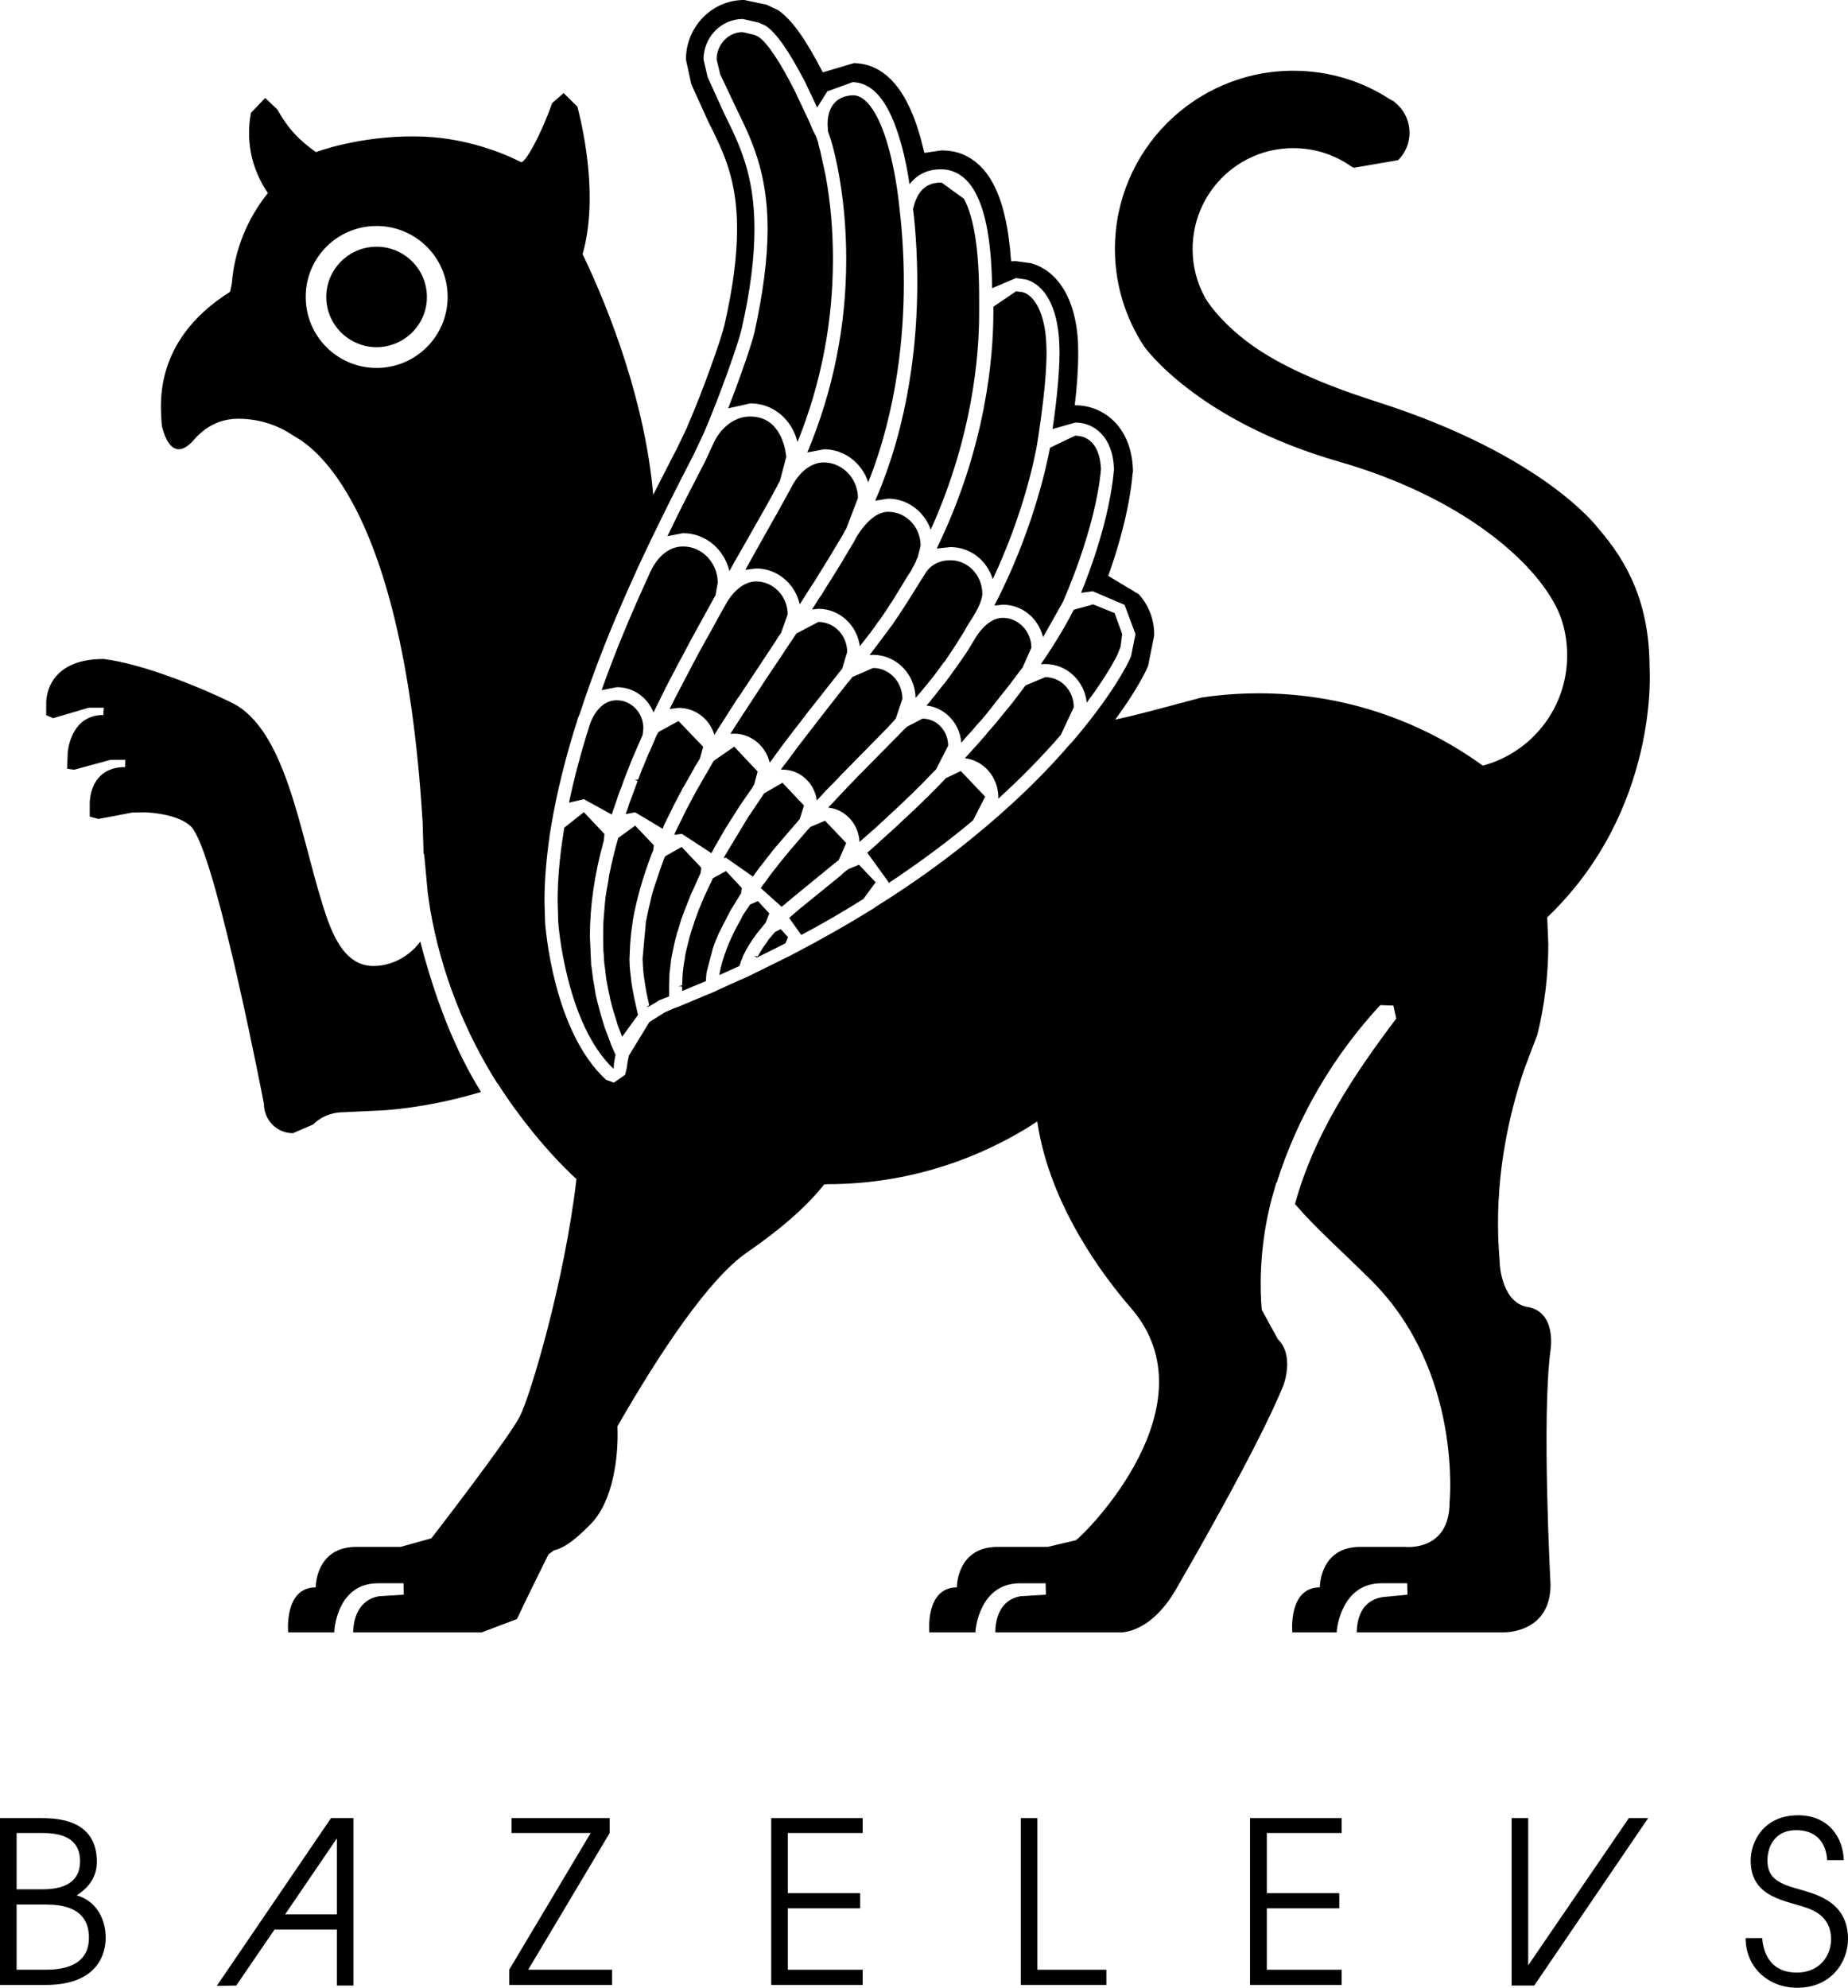 <?xml version="1.0" encoding="UTF-8"?> <svg xmlns="http://www.w3.org/2000/svg" xmlns:xlink="http://www.w3.org/1999/xlink" version="1.1" id="Layer_1" x="0px" y="0px" width="929.819px" height="1000px" viewBox="0 0 929.819 1000" xml:space="preserve"> <g> <path d="M157.637,565.661c0,0,5.255-6.131,15.286-6.131l21.337-1.033c16.4-1.354,32.402-4.537,47.77-9.156 c-13.456-21.572-23.248-47.529-30.572-75.632c-5.495,7.403-14.331,12.26-23.566,12.26c-14.809,0-21.019-16.322-25.317-30.016 c-11.783-37.179-18.71-88.929-45.858-102.384c-14.967-7.403-44.344-19.505-64.568-22.053c-30.092,0-28.898,22.371-28.898,22.371 v5.892l3.503,1.514l17.833-5.255h7.644l-0.238,3.662c-16.8,0-17.914,18.949-17.914,18.949l-0.318,8.04l3.503,0.558l18.39-5.017 h7.405l-0.08,3.662c-18.55,0-17.834,18.71-17.834,18.71v6.21l4.38,1.193l17.196-3.263l6.848-0.081 c20.858,1.354,24.043,9.157,24.043,9.157c12.42,19.186,35.19,137.493,35.19,137.493c0,8.201,6.528,14.77,14.568,14.77 L157.637,565.661"></path> <path d="M22.929,990.926c7.803,0,21.814-1.436,21.814-16.084c0-15.287-13.534-16.721-21.814-16.721H8.36v32.805H22.929z M20.859,950.477c7.165,0,19.426-1.111,19.426-14.168c0-13.695-13.216-14.17-19.426-14.17H8.36v28.338H20.859z M0,914.653h20.859 c8.838,0,27.865,1.117,27.865,21.975c0,9.078-5.732,14.012-10.11,16.877c10.429,3.027,14.568,12.582,14.568,21.338 c0,6.529-2.707,23.727-30.254,23.727H0V914.653z"></path> <polygon points="256.2,990.926 297.203,922.139 257.396,922.139 257.396,914.653 306.757,914.653 306.757,922.139 265.754,990.926 307.95,990.926 307.95,998.569 256.2,998.569 "></polygon> <polygon points="388.042,914.653 388.042,998.569 434.06,998.569 434.06,990.926 396.4,990.926 396.4,960.032 432.786,960.032 432.786,952.389 396.4,952.389 396.4,922.139 434.06,922.139 434.06,914.653 "></polygon> <polygon points="513.594,914.653 513.594,998.569 556.668,998.569 556.668,990.926 521.952,990.926 521.952,914.653 "></polygon> <polygon points="628.954,914.653 628.954,998.569 675.053,998.569 675.053,990.926 637.396,990.926 637.396,960.032 673.861,960.032 673.861,952.389 637.396,952.389 637.396,922.139 675.053,922.139 675.053,914.653 "></polygon> <path d="M886.67,975.002c0.236,3.5,1.671,17.355,17.433,17.355c10.989,0,17.197-7.963,17.197-16.879 c0-10.352-7.561-13.852-11.142-15.285c-10.75-4.141-29.299-4.936-29.299-24.203c0-9.555,6.526-22.768,23.881-22.768 c15.525,0,22.692,11.463,22.929,22.605h-8.358c-0.157-5.41-2.866-15.125-15.604-15.125c-10.349,0-14.409,7.805-14.409,15.287 c0,9.234,6.129,11.783,16.56,14.648c8.917,2.547,23.963,6.688,23.963,24.84c0,11.303-8.197,24.521-25.556,24.521 c-14.648,0-25.952-10.348-25.952-24.998H886.67z"></path> <path d="M143.466,963.059l26.035-38.215v38.215H143.466z M166.554,914.653l-57.481,84.393l9.794-0.162l19.265-28.182h31.37v28.182 h8.358v-84.23H166.554z"></path> <polygon points="829.27,914.653 771.946,998.883 760.561,998.883 760.561,914.653 768.919,914.653 768.919,988.694 819.554,914.653 "></polygon> <path d="M189.483,124.119c-13.932,0-25.317,11.305-25.317,25.317c0,13.934,11.386,25.158,25.317,25.239 c13.932-0.081,25.317-11.305,25.317-25.239C214.801,135.424,203.415,124.119,189.483,124.119"></path> <path d="M410.972,402.691l1.114-1.195l2.866-3.104l0.478-0.558l2.389-2.389l3.265-3.344l2.468-2.626l2.069-2.07l1.832-1.911 l1.034-0.956l0.478-0.558l17.915-18.231l3.342-3.662l0.558-0.796l3.264-9.713c0-8.598-6.607-15.526-14.728-15.526l-10.51,4.539 v0.079l-1.592,2.07l-0.318,0.399l-0.24,0.159l-9.711,12.339L401.099,376.1l-0.318,0.478l-4.936,6.688l-1.274,1.592l-1.751,2.389 l0.877-0.081C402.532,387.166,409.856,393.934,410.972,402.691"></path> <polygon points="378.807,440.985 380.399,438.836 381.991,436.607 382.628,435.811 383.98,434.138 385.653,431.909 387.246,429.92 388.121,428.805 389.476,427.054 390.987,425.302 399.348,415.589 401.258,413.36 401.496,413.042 402.133,412.324 402.373,412.086 404.523,405.239 393.696,393.774 384.461,399.107 384.299,399.348 383.584,400.462 377.454,409.617 376.737,410.572 365.113,429.839 364.795,430.397 364.079,431.671 365.272,431.512 "></polygon> <path d="M432.467,423.629l0.797-0.796l2.547-2.229l2.866-2.547l0.956-0.796l1.433-1.273l2.229-2.07l2.229-2.07l2.31-2.149 l3.263-3.025l2.389-2.229l3.185-3.106l2.07-1.911l3.263-3.263l1.036-1.036l0.478-0.397l3.345-3.503l0.318-0.319l3.819-3.902 l6.055-11.862c0-7.564-5.732-13.615-12.899-13.615l-7.803,4.062l-1.193,1.115l-3.185,3.263l-0.08,0.159l-0.797,0.718 l-17.037,17.275l-1.911,1.911l-3.344,3.503l-0.478,0.478l-2.229,2.31l-1.273,1.353l-2.389,2.547l-0.637,0.637l-1.911,2.07 l-3.185,3.344C425.302,407.15,432.068,414.553,432.467,423.629"></path> <path d="M418.137,70.617c0.955,3.185,2.707,9.713,4.299,19.108c2.229,13.137,3.344,26.831,3.344,40.684 c0,33.357-6.528,66.08-19.585,97.208l8.439-1.592c10.19,0,19.026,6.847,22.211,16.641c14.73-36.941,17.915-74.6,17.915-100.236 c0-12.579-0.718-25.158-2.149-37.338c-0.08-0.24-1.354-16.242-5.731-31.449c-4.459-16.082-10.989-25.714-17.597-25.714 c-3.98,0.079-12.818,1.751-12.897,14.49l0.24,3.741L418.137,70.617"></path> <polygon points="357.948,429.202 359.063,427.054 359.699,425.939 365.272,416.305 365.75,415.589 371.801,406.035 372.278,405.317 376.1,399.745 378.488,396.322 379.125,395.208 379.443,394.73 381.195,388.121 369.412,375.623 359.063,382.788 355.719,388.679 354.923,389.953 350.464,397.755 349.111,400.222 344.731,408.502 343.855,410.334 339.715,418.773 339.239,419.967 343.061,419.489 "></polygon> <path d="M446.879,250.865c9.632,0,18.23,6.45,21.415,15.604c21.176-46.892,24.36-88.054,24.36-108.673v-8.28 c0-23.407-2.548-40.047-7.644-49.521l-11.225-8.121h-0.554c-9.397,0-12.342,7.244-13.696,12.738l-0.159,0.397 c1.034,8.202,2.15,21.337,2.15,37.5c0,28.024-3.742,69.424-21.18,109.391L446.879,250.865"></path> <path d="M483.658,373.631l0.799-0.875l1.91-2.229l3.264-3.584l1.832-2.229l2.15-2.308l2.548-3.025l12.019-15.207l4.062-5.414 l0.955-1.274l1.353-1.751l4.38-9.872c0-8.28-6.53-15.046-14.409-15.046c-7.883,0-13.375,9.632-13.453,9.632l-3.743,6.21 l-1.675,2.548l-1.353,1.991l-2.784,3.981l-3.742,5.174l-2.47,3.344l-0.479,0.478l-5.571,7.086l-0.478,0.478l-0.637,0.955 l-1.193,1.353l-0.559,0.637l-0.318,0.24C475.457,355.957,482.943,363.839,483.658,373.631"></path> <path d="M401.258,222.363c11.942-29.536,17.834-60.427,17.834-92.035c0-14.331-1.193-28.421-3.662-41.877l-2.707-12.42 l-0.955-3.503v-0.557l-1.115-3.185l-0.239-0.558l-0.318-0.556l-0.397-0.877l-0.318-0.397l-2.15-5.095l-7.244-15.367 c-7.165-14.331-14.012-24.6-18.312-27.388l-1.751-0.875l-0.797-0.24l-5.492-1.273c-7.167,0-13.057,6.21-13.057,13.774l1.512,6.21 l0.159,0.955l7.883,16.719c7.881,16.082,16.08,32.642,16.08,61.303c0,14.968-2.229,32.084-6.606,52.068 c-1.274,5.573-6.769,21.655-13.217,38.215l11.146-2.469C388.998,202.937,398.393,210.898,401.258,222.363"></path> <polygon points="316.548,404.443 316.07,406.035 315.434,407.865 315.036,408.901 314.875,409.538 319.573,408.662 333.427,416.941 333.825,415.907 334.063,415.19 337.805,407.627 339,405.158 343.458,396.641 344.413,395.048 344.731,394.49 348.313,388.202 349.19,386.609 349.509,385.972 349.827,385.414 351.978,381.911 352.216,381.433 353.808,375.701 341.388,362.725 331.356,368.217 330.242,370.128 329.605,371.72 326.898,378.011 326.58,378.567 324.032,384.698 323.792,385.414 323.235,386.528 321.087,392.182 319.255,392.261 320.848,392.819 318.937,398.074 "></polygon> <path d="M365.909,302.695l-3.821,6.766l-5.096,9.316l-1.91,3.344l-2.707,4.937l-1.911,3.503l-7.483,14.25l-1.274,2.469 l-2.069,3.981l-2.47,4.936l-0.237,0.478l4.458-0.558c8.439,0,15.604,5.495,18.072,13.615l0.876-1.514l1.752-2.786l1.036-1.592 l7.403-11.624l0.955-1.354l1.114-1.592l6.528-9.873l11.543-17.435l0.162-0.399l1.671-2.467l0.478-0.637l3.344-9.395 c0-9.076-7.165-16.481-15.764-16.56C372.996,292.505,367.739,299.67,365.909,302.695"></path> <path d="M446.879,257.474c-7.405,0-13.376,8.518-15.686,12.261l-0.955,1.751l-0.557,1.034l-6.688,11.227l-4.857,7.802l-3.025,4.777 l-1.911,3.185l-0.796,1.034l-3.821,6.051l3.185-0.319c10.668,0,19.507,8.28,20.858,18.87l1.353-1.832l1.354-1.671l0.478-0.637 l1.034-1.354l0.718-0.875l1.114-1.514l0.638-0.875l0.478-0.637l0.955-1.354l0.637-0.955l0.956-1.274l0.318-0.318l1.751-2.626 l0.24-0.318l1.989-2.947l1.034-1.671l0.398-0.637l0.479-0.559l8.358-13.694l0.877-1.273l0.558-0.875l2.548-4.857l0.157-0.716 l0.479-0.876l0.238-0.556l0.159-0.559l1.273-5.174C463.198,265.117,455.874,257.474,446.879,257.474"></path> <path d="M504.52,304.207c9.872,0,17.912,6.847,20.303,16.322l9.868-17.516c0.161-0.318,16.56-36.544,19.269-67.035 c-0.476-10.669-5.174-16.719-12.978-16.8l-12.66,6.051c-1.911,10.19-9.231,43.31-28.024,79.455L504.52,304.207"></path> <path d="M414.553,232.634c-8.04,0-13.375,7.244-15.205,10.429l-0.318,0.478l-2.311,4.299l-2.944,5.335l-0.637,1.115l-1.115,2.07 l-1.192,2.229l-0.48,0.715l-9.313,16.56l-6.051,10.828l5.492-0.716c10.671,0,19.666,7.802,21.896,18.072l5.414-8.518l1.114-1.673 l0.637-0.955c5.333-8.518,10.031-16.242,14.49-23.804l0.396-0.717l0.718-1.433l0.637-0.955l5.892-15.445 C431.671,240.755,423.949,232.713,414.553,232.634"></path> <path d="M452.212,309.542l-2.548,3.663l-0.159,0.397l-11.942,15.923l1.752-0.079c11.623,0,21.177,9.713,21.336,21.655l0.159-0.159 l2.707-3.106l5.892-7.244l0.318-0.399l5.255-7.084l0.397-0.399l4.698-7.006l0.798-1.274l3.821-6.051l0.794-1.353l0.319-0.637 l1.592-2.707c5.653-8.28,6.849-12.819,6.849-14.967c0-9.235-7.167-16.878-16.084-16.878c-7.961,0-11.623,4.936-12.498,6.448 l-9.476,15.127L452.212,309.542"></path> <path d="M411.768,312.886l-11.065,5.811l-5.654,8.439l-1.114,1.752l-8.599,12.819l-5.494,8.439l-6.845,10.429l-5.017,7.802 l-0.318,0.558l-0.159,0.238l1.91-0.079c8.599,0,15.923,6.289,17.834,14.569l1.273-1.592l1.992-2.786l0.874-1.195l2.866-3.9 l5.892-7.724l0.637-0.796l0.318-0.397l4.937-6.45l15.445-19.585l2.229-2.785l2.547-8.439 C426.257,319.652,419.729,312.886,411.768,312.886"></path> <path d="M478.166,275.227c10.029,0,18.471,6.688,21.337,16.163c15.286-32.563,21.019-60.27,22.371-68.231l0.715-4.696 c1.274-8.758,3.983-26.99,3.983-41.399l-0.162-4.777c-0.637-13.535-5.409-23.647-11.939-25.318l-3.264-0.399l-11.386,7.724v2.626 c0,22.691-3.66,67.912-28.5,119.025L478.166,275.227"></path> <path d="M483.423,387.883l-7.485,3.582l-3.665,3.821l-0.637,0.637l-2.705,2.707l-2.229,2.31l-1.433,1.274l-0.478,0.556 l-3.662,3.503l-1.911,1.833l-2.548,2.388l-2.07,1.911l-1.433,1.353l-3.584,3.344l-2.467,2.229l-3.902,3.503l-2.386,2.229 l-4.459,3.902l10.747,14.887v0.399c15.286-10.19,29.697-20.78,42.515-31.608l6.051-11.861L483.423,387.883"></path> <path d="M432.148,435.015l-5.333,2.229l-2.391,1.83l-1.112,1.115l-19.666,16.003l-0.559,0.397l-5.731,4.936l-0.318,0.24 l6.131,8.598c10.987-5.813,21.417-11.942,31.209-18.074l6.21-8.439L432.148,435.015"></path> <polygon points="392.819,467.417 390.112,468.771 389.476,469.409 386.609,472.752 386.45,473.149 383.902,476.733 383.584,477.211 381.195,481.191 379.443,480.952 380.796,481.748 393.138,475.619 393.853,475.219 394.729,474.822 395.207,474.583 396.481,471.479 "></polygon> <polygon points="419.729,434.457 421.48,433.104 421.958,432.786 425.779,424.106 415.111,412.882 407.627,416.066 407.468,416.305 406.672,417.181 406.354,417.5 402.373,422.117 400.702,424.028 399.984,424.903 398.393,426.735 397.038,428.327 396.481,429.043 395.048,430.716 394.57,431.353 392.342,434.06 390.83,436.049 388.52,438.915 387.246,440.588 385.017,443.772 383.823,445.206 382.788,446.798 393.377,456.271 393.534,455.953 394.252,455.396 395.207,454.679 396.163,453.724 396.641,453.405 399.507,451.017 "></polygon> <path d="M525.936,340.67l-9.951,4.14l-3.743,5.017l-2.391,3.104l-0.476,0.637l-1.034,1.273l-4.38,5.335l-1.753,2.148l-1.191,1.514 l-1.754,1.989l-2.626,3.025L496,369.731l-1.514,1.671l-1.989,2.31l-2.391,2.626l-0.794,0.877l-3.822,4.218 c9.397,1.115,16.718,9.475,16.801,19.426v0.955c11.543-10.509,22.052-21.256,31.448-32.083l6.526-13.934 C540.266,347.439,533.896,340.67,525.936,340.67"></path> <path d="M367.023,287.329l2.151-3.981l0.396-0.715l5.336-9.316c6.447-11.305,12.021-21.097,16.16-28.82l0.159-0.478l1.195-2.149 l3.185-12.023c-0.08-0.796-1.514-20.301-18.073-20.301c-12.42,0-18.152,12.579-18.152,12.658l-4.458,9.634 c-6.051,11.702-12.499,24.043-19.108,37.896l7.803-1.514C355.001,268.221,364.317,276.263,367.023,287.329"></path> <path d="M549.977,304.048l-9.711,2.707c-3.027,5.972-8.28,15.366-16.56,27.387l2.229-0.079c10.827,0,19.744,8.518,20.856,19.426 c10.514-14.093,15.208-23.406,15.923-25.239l0.161-0.478l0.24-0.637l0.716-1.83l0.794-6.369l-3.821-10.509L549.977,304.048"></path> <path d="M538.835,373.949l-0.323,0.24c-11.939,13.932-26.113,27.865-42.193,41.478l-2.866,2.389 c-15.525,13.057-33.279,25.954-52.705,38.056l-1.036,0.796l-2.148,1.273c-11.783,7.325-24.759,14.649-38.533,21.814l-1.593,0.877 l-0.159,0.079l-1.195,0.558l-19.823,9.792l-3.185,1.433l-0.396,0.081l-12.183,5.573l-0.318,0.238l-0.318,0.081l-2.548,1.114 l-0.318,0.079l-15.764,6.608L339,507.303l-2.707,1.195l-1.673,0.715l-7.881,4.939l0,0l-10.351,16.957v0.082l-0.796,4.219 l-0.159,1.514l-0.877,3.738l-5.651,3.979h-0.159l-3.821-1.432c-26.592-24.441-30.413-76.588-30.651-78.818l-0.318-10.906 c0-10.031,0.875-21.099,2.548-32.642v-0.399l1.034-6.129c2.626-15.367,6.688-32.086,12.18-49.521l0.081-0.24l0.478-1.433 l0.078-0.397l0.319-1.195l1.035-2.467c7.166-21.974,16.561-45.858,28.024-70.778l0.159-0.397l0.559-1.273l2.148-4.618 c9.713-20.781,19.346-39.57,26.352-53.183l5.017-10.59c8.121-18.708,17.516-45.54,19.107-52.386 c4.459-19.505,6.529-36.146,6.529-50.635c0-27.228-7.405-42.274-15.286-58.197l-8.121-17.915l-0.159-0.397l-2.07-8.757 c0-11.227,8.917-20.382,19.745-20.382l8.12,1.83l3.584,1.673c5.492,3.9,11.543,12.658,19.664,28.184l6.051,12.817l5.176-8.121 l12.738-4.618c13.851,0.399,20.46,17.515,24.203,30.493c2.148,7.403,3.503,14.968,4.377,20.859 c2.629-3.425,7.484-7.484,15.524-7.484h0.798c3.979,0.079,11.387,1.592,16.796,11.702c5.418,9.953,8.123,25.636,8.441,48.087 l12.022-5.095l5.013,0.717c9.716,2.786,15.845,14.25,16.722,31.368l0.161,5.096c0,12.976-2.15,29.376-3.507,38.771l11.464-3.264 c9.396,0,18.95,7.166,19.431,23.326v0.399c-2.151,24.281-11.866,50.554-16.561,61.94l5.89-0.796l16.002,6.847l5.496,14.728 l-2.233,11.146l-0.078,0.159c-1.51,3.902-9.873,19.825-28.74,41.958L538.835,373.949z M189.483,185.104 c-19.745,0-35.668-16.002-35.668-35.746c0-19.745,15.923-35.667,35.668-35.667c19.744,0,35.748,15.923,35.748,35.667 C225.231,169.102,209.228,185.104,189.483,185.104 M768.601,657.5c-12.498-2.072-14.012-19.906-14.012-22.293 c0-4.459-5.812-44.27,12.577-97.969l6.369-16.717c3.585-14.65,5.496-29.857,5.496-45.621l-0.559-13.375 c56.686-54.216,51.512-125.551,51.512-125.551c0-32.085-10.906-53.104-25.878-70.22c0,0-26.75-36.623-111.299-63.613 c-28.979-9.235-49.204-18.708-62.815-28.421c-17.039-12.182-23.565-23.806-23.565-23.806c-4.062-7.325-6.369-15.683-6.369-24.6 c0-28.104,22.688-50.794,50.635-50.794c10.906,0,21.019,3.422,29.216,9.235l1.273,0.637l22.292-3.821 c7.644-7.564,7.644-19.984,0-27.627l-2.225-1.989l-2.072-1.115c-13.934-9.076-30.572-14.252-48.484-14.252 c-49.439,0-89.727,40.126-89.727,89.727c0,17.993,5.413,34.712,14.57,48.803c0,0,26.03,37.419,98.403,58.199 c61.145,17.594,98.801,50.157,110.108,75.156c3.023,6.766,4.459,14.409,4.459,22.292c0,26.591-17.995,48.884-42.438,55.412 c-31.605-22.929-70.619-36.385-112.572-36.385c-9.873,0-19.666,0.718-29.059,2.151c-21.259,5.652-32.963,8.917-43.311,11.065 c10.19-13.853,15.203-23.645,16.56-27.069l3.023-15.127c0.161-7.881-2.548-15.046-7.722-20.859l-15.369-9.235 c4.938-13.853,10.671-33.279,12.264-51.59l0.161-0.557v-0.637v-0.318c-0.638-22.532-15.447-32.723-28.901-32.723h-0.083h-0.157 h-0.157c1.034-8.199,1.75-17.594,1.75-25.955l-0.079-5.492v-0.081v-0.079c-1.116-21.496-9.872-35.986-23.727-39.888l-7.564-1.034 l-2.387,0.079c-1.195-17.116-4.219-30.095-9.078-39.09c-5.492-10.431-14.488-16.56-24.918-16.641l-0.873-0.079l-8.76,1.274 l-1.989-7.724c-2.629-8.996-10.59-36.782-33.12-37.419h-0.239h-0.16l-15.604,4.617c-8.836-17.037-15.523-26.351-22.372-31.208 l-5.89-2.786L374.508,0h-0.159c-16.082,0-29.22,13.454-29.22,29.936l2.628,12.101l0.081,0.319v0.078l0.078,0.159l8.439,18.552 c7.803,15.604,14.49,29.058,14.49,54.057c0,13.774-2.07,29.617-6.369,48.406c-1.434,6.369-10.669,32.801-18.63,50.875v0.159 l-4.618,9.713c-3.98,7.802-8.279,16.082-12.579,24.6c-3.902-45.618-21.256-91.397-35.508-121.093 c7.722-27.228,0.955-60.348-2.626-74.201l-6.928-6.847l-5.812,5.096c-5.335,15.364-13.693,30.65-15.685,29.616 c-7.803-3.98-28.184-12.897-53.501-12.897c-28.024-0.24-49.361,7.802-49.361,7.802l-0.318,0.079 c-8.121-5.892-13.534-11.065-19.426-21.496l-6.051-5.732l-7.166,7.484c-1.514,7.883-2.706,23.965,8.521,40.365 c-10.191,12.658-16.8,28.343-18.152,45.459l-0.877,4.221c-40.604,25.556-34.553,59.711-34.394,66.955 c0,0,3.662,20.144,15.046,8.758c1.832-1.83,8.998-11.862,23.409-11.862c10.19,0,19.664,3.025,27.545,8.359 c4.38,2.866,55.015,24.839,65.284,194.818l0.479,16.161l0.237-0.715l1.83,19.664l1.274,8.758 c5.575,31.768,17.277,61.224,33.757,87.339h0.161c5.413,8.516,11.384,16.721,17.753,24.563l0.796,0.951 c6.528,7.965,13.534,15.607,21.097,22.613c-6.051,52.229-23.485,109.707-28.421,119.262c-5.732,11.307-44.585,61.463-44.585,61.463 l-15.444,4.297h-22.293c-20.619,0-20.462,20.381-20.462,20.381c-16.001,0-13.851,22.615-13.851,22.615h23.247v-0.799 c0,0,1.193-23.885,21.894-23.885h12.897l0.159,5.732l-12.579,0.795c-10.509,1.91-12.817,11.787-12.897,18.156h64.728l17.673-6.691 c0,0,6.131-13.053,15.844-32.484l2.707-2.066c5.176-1.117,10.669-5.254,18.233-12.896c11.861-11.787,14.409-34.873,13.771-49.521 c21.496-37.422,46.018-74.201,65.125-87.416c19.188-13.217,31.368-24.682,38.853-34.236l1.83-0.156 c36.544,0,70.78-10.352,99.917-28.025l5.493-3.543c6.212,42.396,33.835,78.539,47.132,93.824 c42.276,48.881-23.165,113.848-27.706,116.875l-14.091,3.342h-25.315c-20.621,0-20.464,20.381-20.464,20.381 c-16.002,0-13.852,22.615-13.852,22.615h23.248v-0.799c0,0,1.671-23.885,22.37-23.885h12.9l0.157,5.732l-12.896,0.795 c-10.514,1.91-12.503,11.787-12.581,18.156h62.736c0,0,15.923,1.273,29.537-24.047c0,0,39.965-68.467,52.786-100.475 c0,0,5.571-14.807-2.87-22.93l-8.119-14.807c-0.877-9.553-1.435-29.777,4.298-53.021v-0.16l0.637-2.387l2.391-8.441l0.157,0.162 c10.67-33.721,28.744-64.131,52.148-89.451l6.609,0.24l1.435,6.527c-21.896,28.984-41.561,58.795-50.953,93.35 c10.984,12.738,22.052,22.131,38.69,38.689c45.618,45.701,39.092,111.305,39.092,111.305c0,25.158-22.532,22.449-22.532,22.449 h-22.37c-20.621,0-20.382,20.381-20.382,20.381c-16.006,0-13.854,22.615-13.854,22.615h22.375v-0.799 c0,0,1.91-23.885,22.449-23.885h12.978l0.157,5.732l-12.896,1.273c-10.588,1.912-12.498,11.309-12.659,17.678h73.643 c0,0,23.884,0.951,23.884-24.047c0,0-4.537-84.229,0-117.986C780.144,679.155,783.411,660.047,768.601,657.5"></path> <path d="M307.791,409.776l0.796-2.308l0.318-0.956l0.955-2.787l0.159-0.397l0.397-1.195l0.559-1.751l1.033-2.786l0.399-0.877 l0.478-1.353l1.034-2.947l0.718-1.83l2.548-6.528l0.796-1.991l2.944-6.847l2.31-5.254l0.16-0.556l0.318-3.025 c0-7.724-5.973-14.093-13.376-14.093c-10.509,0-14.012,13.456-14.012,13.615c-4.14,13.057-7.484,25.795-10.031,37.897l7.483-1.751 L307.791,409.776"></path> <path d="M380.796,469.646l3.503-4.299l0.956-1.193l1.832-4.618l-5.732-6.21l-3.9,1.671l-0.398,0.559l-2.786,4.14l-0.717,1.115 l-0.638,1.433c-5.892,10.19-9.395,19.505-10.908,27.625v0.637l10.034-4.537l0.237-0.717l0.318-0.796v-0.397l0.956-2.15l0.159-0.637 l1.114-2.229l0.557-1.115l1.354-2.308l1.991-3.106l0.396-0.478l1.274-1.83L380.796,469.646"></path> <path d="M307.472,525.616l-0.478-1.43l-0.159-0.48l-1.91-4.938l-0.797-2.225l-0.159-0.563l-1.514-4.936l-0.794-2.943l-1.195-4.537 l-0.715-3.028l-0.638-3.822l-0.161-1.034l-0.318-1.911l-0.157-0.637l-0.877-6.928l-0.159-0.715l-0.637-14.331 c0-15.526,2.31-31.368,7.006-48.327v-0.159l0.159-1.433l0.159-1.671l-10.35-10.987l-9.872,7.802l-0.478,3.185 c-1.911,12.101-2.866,23.407-2.866,33.835l0.318,10.509c0,0.559,3.821,51.272,27.865,73.803l0.078-1.355l0.161-1.828l0.716-3.904 l-1.592-3.582L307.472,525.616z"></path> <path d="M328.809,358.426l5.892-11.942l0.238-0.559l0.717-1.273l0.638-1.274l2.707-5.254l0.318-0.397l0.478-1.114l3.98-7.405 l0.079-0.159c4.698-8.996,10.111-18.63,16.162-29.617l1.115-6.21c0-10.032-7.803-18.312-17.435-18.312 c-7.884,0-12.979,6.131-15.686,11.146l-0.478,1.115l-0.318,0.399l-0.637,1.593c-9.476,20.54-17.516,40.045-23.885,58.038 l7.643-1.512C318.618,345.688,325.783,350.783,328.809,358.426"></path> <polygon points="366.864,459.377 367.661,457.863 370.605,453.086 372.438,450.061 372.835,449.583 373.233,446.717 365.272,438.2 358.744,441.781 358.585,442.021 358.267,442.817 357.629,444.25 357.311,444.728 355.082,449.505 354.764,450.22 354.444,450.857 352.216,456.192 351.738,457.307 349.749,462.721 349.35,463.755 349.19,464.392 347.598,469.169 347.438,469.965 347.04,471.08 345.927,475.538 345.447,477.529 344.891,479.918 344.572,481.828 344.572,482.385 344.254,483.898 343.776,487.083 343.698,488.038 343.536,489.313 343.458,490.187 343.218,495.682 341.388,496.238 343.14,496.238 343.218,497.592 343.218,498.547 355.082,493.611 355.241,493.372 355.241,492.815 355.241,492.416 355.241,491.86 355.4,490.346 355.4,490.028 355.638,488.675 358.744,476.893 359.141,475.778 359.54,474.583 360.018,473.468 360.177,473.071 361.61,469.646 363.043,466.78 "></polygon> <polygon points="342.821,462.322 343.379,460.889 344.254,458.5 345.528,455.315 345.847,454.441 346.165,453.645 347.916,449.265 348.713,447.673 351.18,442.1 352.534,439.155 352.853,436.526 342.98,426.098 335.019,430.557 334.463,431.193 333.825,432.786 332.471,436.526 331.675,438.836 328.649,447.913 327.694,451.335 327.613,451.813 327.456,452.689 326.261,457.625 326.102,458.422 324.987,463.755 323.316,482.226 323.316,482.544 323.474,485.809 323.635,488.038 323.792,489.55 323.953,491.063 324.271,493.212 324.669,495.841 324.828,496.715 325.146,498.707 325.465,500.299 325.942,502.448 326.658,505.715 325.146,506.667 326.658,506.27 330.561,503.961 331.436,503.325 331.516,503.325 331.993,503.084 332.63,502.846 336.691,501.254 336.691,496.238 336.691,495.76 336.849,489.631 336.93,489.072 337.089,488.038 337.647,482.943 337.966,481.111 339,476.096 339.478,473.945 340.67,469.249 340.989,468.453 341.469,466.939 "></polygon> <path d="M318.937,501.254l-0.318-1.751l-0.397-1.991l-0.479-3.104l-0.157-1.115l-0.08-1.115l-0.238-1.751l-0.161-1.514 l-0.079-0.637l-0.159-1.752l-0.159-3.9v-0.558l0.079-0.875l0.08-2.388l0.159-3.265l0.16-2.308l0.237-2.388l0.161-1.911l0.637-4.38 l0.238-1.911c1.911-10.509,4.937-21.177,9.315-32.72l0.397-0.956l0.478-1.115l0.318-2.628l-9.395-9.872l-8.52,6.21l-0.318,1.115 l-0.794,2.866l-0.559,2.229l-0.318,1.115l-0.318,1.592l-0.159,0.399l-0.796,3.503l-0.16,0.478l-0.318,1.671l-0.796,3.584 l-0.318,2.389l-0.637,3.582l-0.478,2.628l-0.478,3.263l-0.397,4.062l-0.161,2.148l-0.318,3.902l-0.157,2.148v0.399l-0.081,6.528 l0.081,6.688l0.157,1.83l0.318,5.017l0.318,2.149l0.559,4.698l0.318,2.148l0.955,4.936l0.559,2.628l0.318,1.512l0.716,2.865 l0.796,2.867l1.354,4.297l0.875,3.027l1.592,4.141l0.637,1.592l7.962-10.984l-1.911-8.52L318.937,501.254"></path> </g> </svg> 